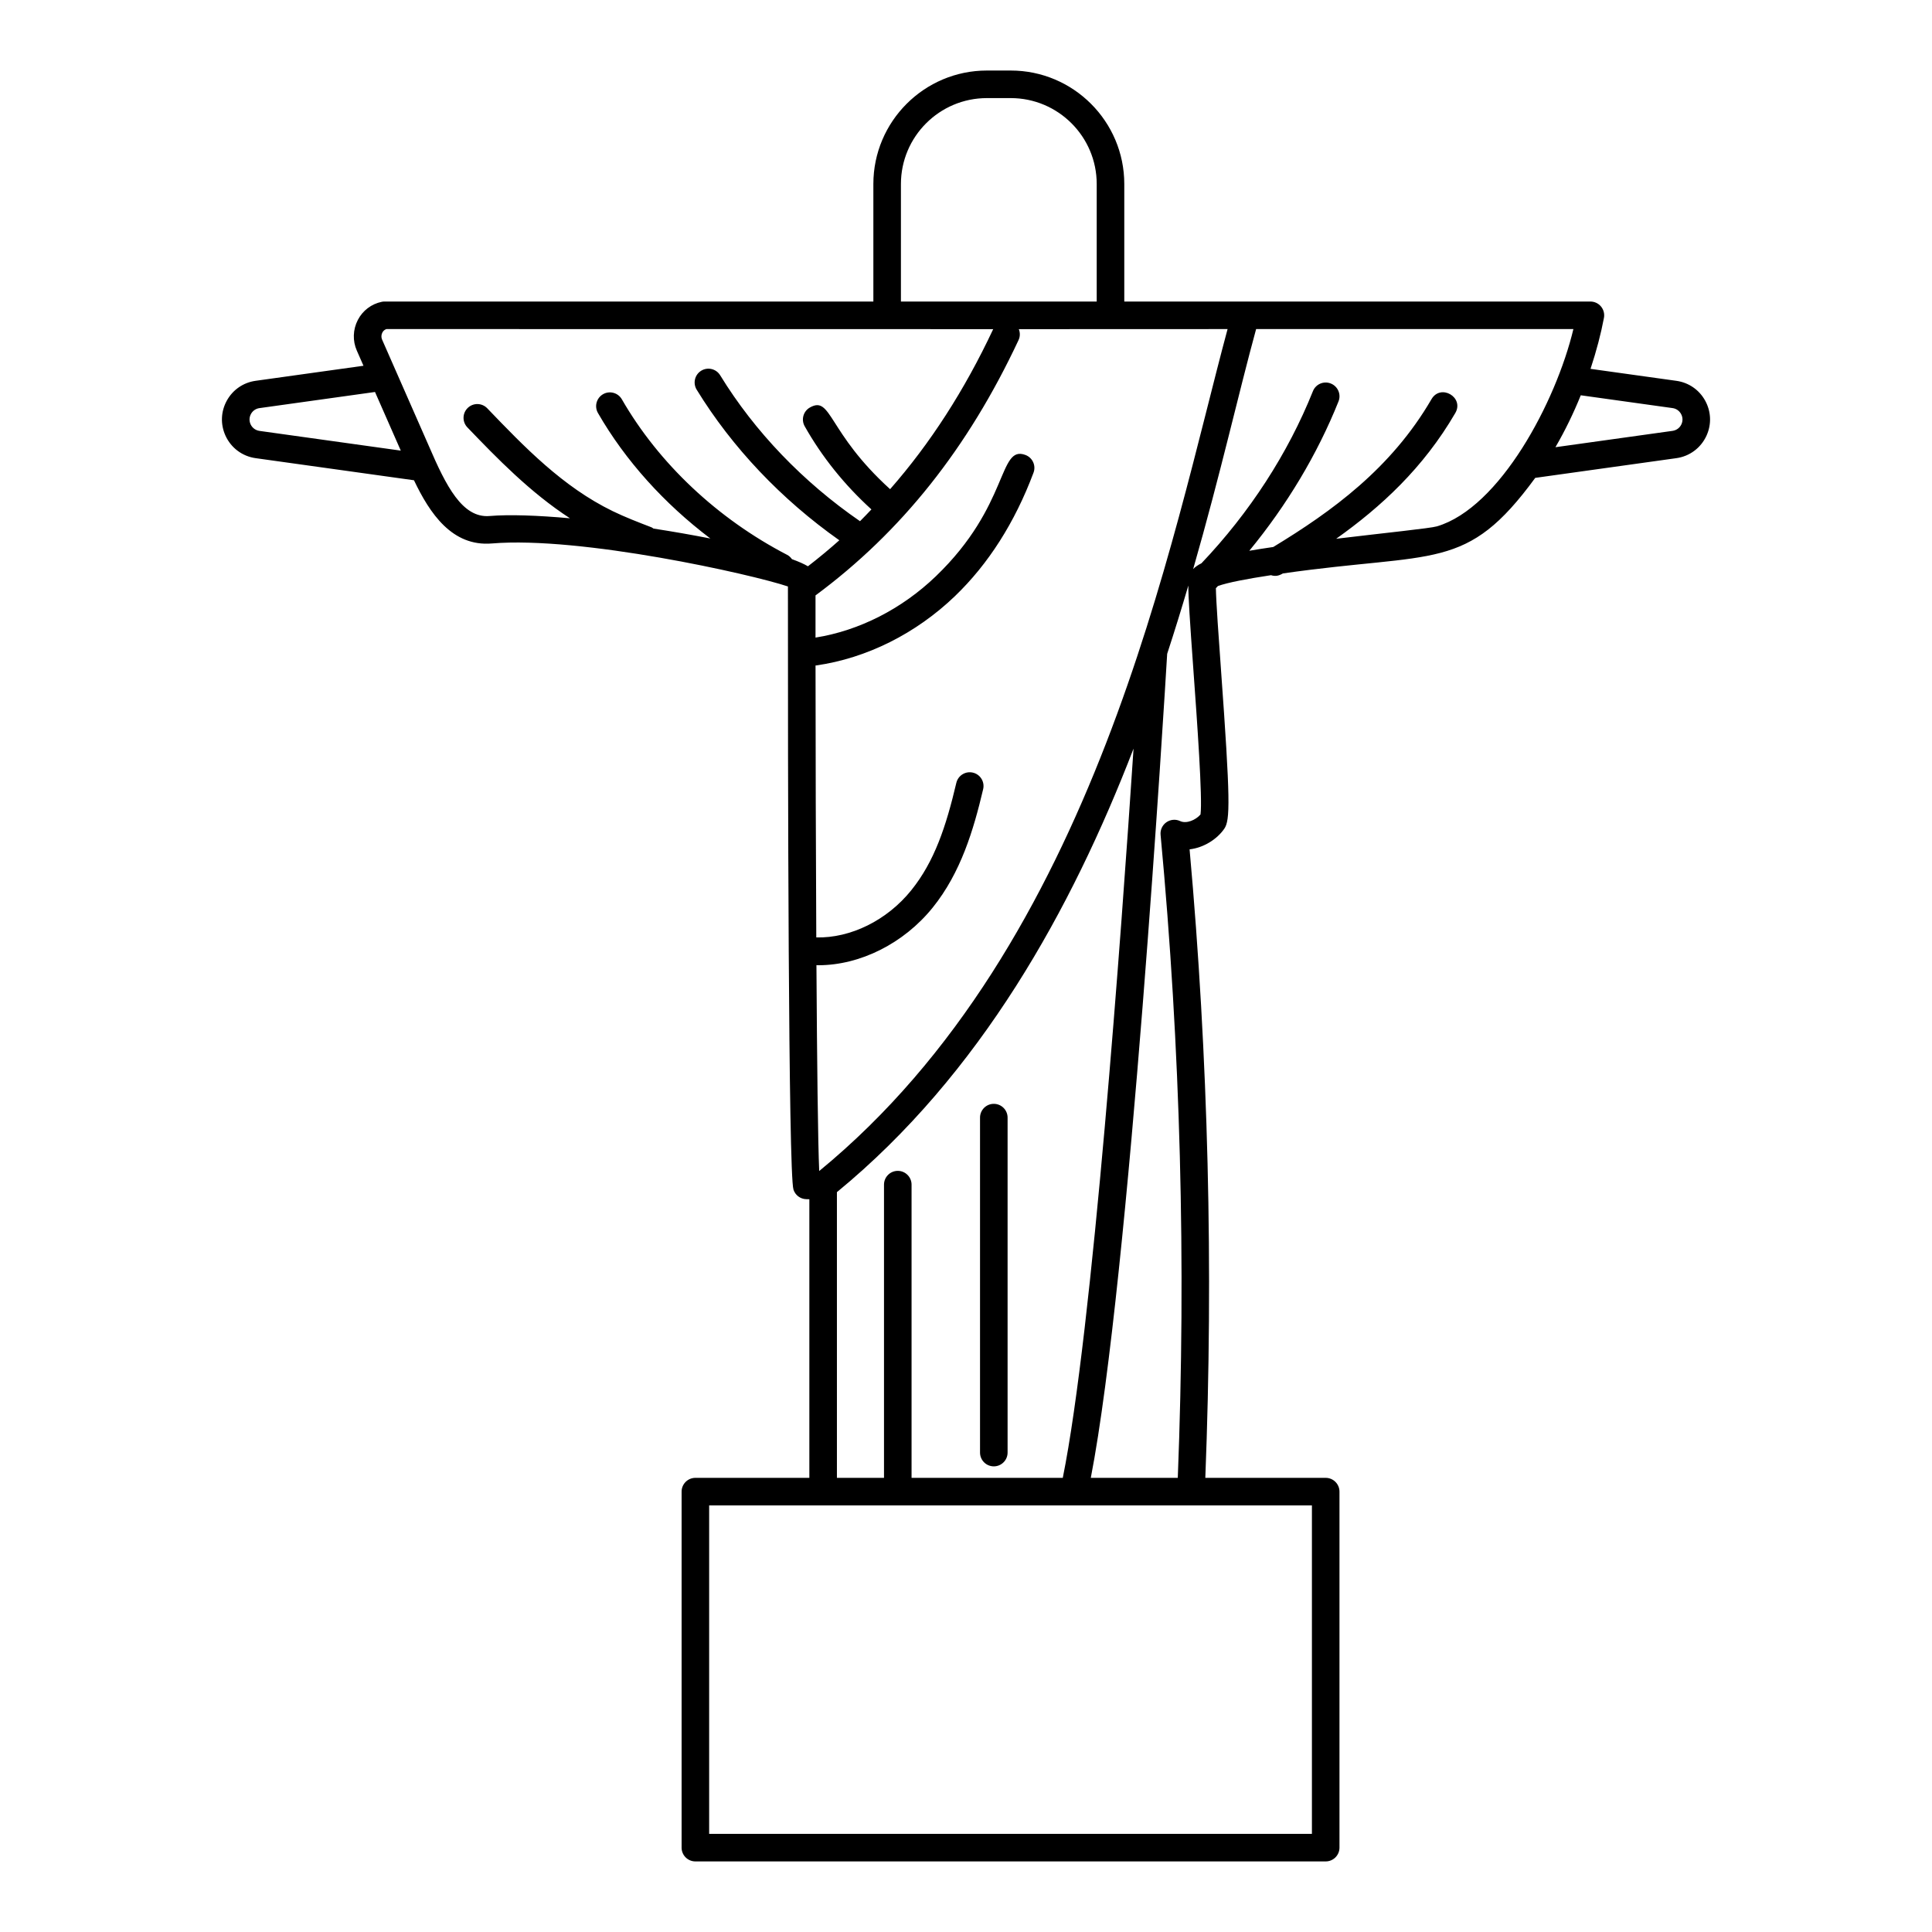 <?xml version="1.0" encoding="UTF-8"?>
<!-- Uploaded to: ICON Repo, www.svgrepo.com, Generator: ICON Repo Mixer Tools -->
<svg fill="#000000" width="800px" height="800px" version="1.1" viewBox="144 144 512 512" xmlns="http://www.w3.org/2000/svg">
 <g>
  <path d="m595.89 250.18c-1.59-2.887-4.371-4.801-7.637-5.258l-22.746-3.172c1.578-4.773 2.777-9.371 3.555-13.516 0.199-1.066-0.086-2.168-0.777-3.004s-1.723-1.32-2.809-1.32l-123.53-0.004v-31.141c0-16.582-13.492-30.074-30.078-30.074h-6.34c-16.582 0-30.078 13.492-30.078 30.074v31.141h-129.53c-0.246 0-0.492 0.023-0.734 0.074-2.754 0.566-5.07 2.32-6.356 4.809-1.32 2.555-1.418 5.519-0.266 8.133l1.762 4.008-28.582 3.988c-3.262 0.457-6.047 2.371-7.637 5.258-1.59 2.887-1.719 6.266-0.359 9.266 1.473 3.246 4.461 5.484 7.996 5.977l41.965 5.856c4.176 8.766 10.094 17.629 20.629 16.75 23.59-1.969 68.902 8.172 78.473 11.395-0.02 48.402 0.098 155.57 1.469 159.84 0.473 1.48 1.832 2.496 3.383 2.535l0.824 0.016v73.836h-30.203c-2.016 0-3.652 1.637-3.652 3.652v94.344c0 2.019 1.637 3.652 3.652 3.652h167.04c2.016 0 3.652-1.633 3.652-3.652v-94.344c0-2.016-1.637-3.652-3.652-3.652h-31.902c2.168-55.395 0.809-111.34-4.168-166.56 3.738-0.43 7.262-2.668 9.191-5.457 1.574-2.273 1.637-7.477-0.871-42.176-0.609-8.449-1.281-17.797-1.352-21.578 0.004-0.004 0.008-0.004 0.012-0.008 0.18-0.184 0.348-0.379 0.523-0.562 2.594-0.938 7.852-1.93 14.07-2.875 1.238 0.387 2.125 0.137 3.156-0.465 40.555-5.805 48.57-0.312 66.871-25.324l37.402-5.223c3.531-0.492 6.519-2.731 7.992-5.977 1.363-2.996 1.23-6.375-0.359-9.262zm-234.79 204.16c-0.34-7.738-0.578-28.703-0.734-54.57 0.168 0.004 0.336 0.027 0.508 0.027 11.055 0 22.645-5.766 30.32-15.301 7.414-9.207 10.801-20.512 13.352-31.352 0.465-1.965-0.754-3.93-2.715-4.391-1.961-0.461-3.93 0.754-4.391 2.715-2.723 11.562-5.797 20.828-11.934 28.449-6.453 8.02-16.129 12.734-25.18 12.508-0.121-22.754-0.184-48.484-0.199-72.062 0.062-0.008 0.129-0.004 0.191-0.016 13.359-1.91 26.406-8.434 36.742-18.355 8.875-8.527 15.887-19.535 20.832-32.719 0.711-1.887-0.246-3.992-2.133-4.699-7.269-2.727-4.176 13.344-23.758 32.156-9.02 8.664-20.312 14.395-31.879 16.238 0-3.809-0.004-7.539 0-11.176 22.781-16.863 40.387-39 53.809-67.676 0.445-0.949 0.426-1.984 0.066-2.887 5.656 0-20.492 0.008 55.328-0.02-14.977 55.488-34.875 162.96-108.23 223.13zm21.656-261.57c0-12.559 10.215-22.773 22.773-22.773h6.34c12.559 0 22.773 10.215 22.773 22.773v31.141l-51.887-0.004zm-172.35 63.664c-0.398-0.887-0.363-1.879 0.105-2.731 0.469-0.852 1.285-1.414 2.246-1.547l30.625-4.277 6.832 15.539-37.453-5.227c-1.039-0.148-1.922-0.805-2.356-1.758zm63.336 24.316c-7.223 0.598-11.547-8.004-16.043-18.457l-12.445-28.309c-0.254-0.578-0.227-1.266 0.07-1.844 0.168-0.328 0.484-0.73 1.066-0.934 31.254 0.004-81.855-0.008 160.82 0.02-7.641 16.277-16.707 30.301-27.32 42.41-16.648-15.102-15.5-24.875-21.25-21.648-1.758 0.992-2.375 3.219-1.387 4.977 4.594 8.145 10.551 15.551 17.684 22.035-1.004 1.043-1.992 2.109-3.023 3.125-15.09-10.391-27.898-23.73-37.062-38.676-1.055-1.719-3.301-2.258-5.019-1.207-1.719 1.055-2.258 3.301-1.207 5.023 9.418 15.359 22.469 29.086 37.805 39.914-2.688 2.391-5.457 4.691-8.316 6.894-1.02-0.609-2.449-1.242-4.242-1.891-0.324-0.453-0.723-0.859-1.25-1.129-18.473-9.586-34.039-24.234-43.828-41.238-1.008-1.746-3.238-2.352-4.984-1.344-1.746 1.008-2.348 3.238-1.344 4.984 7.285 12.656 17.59 24.031 29.785 33.254-4.789-0.941-9.891-1.836-15.074-2.633-0.176-0.102-0.312-0.246-0.508-0.324-3.434-1.32-6.984-2.688-10.277-4.285-13.258-6.438-23.43-17.027-33.266-27.266-1.398-1.457-3.711-1.5-5.164-0.102-1.453 1.395-1.5 3.707-0.102 5.16 7.859 8.184 16.598 17.207 27.18 24.09-8.465-0.762-16.027-1.039-21.301-0.602zm92.051 179.18c38.066-31.25 62.23-75.074 78.609-117.54-3.254 49.098-10.875 154.33-18.754 193.26h-40.074v-77.707c0-2.016-1.637-3.652-3.652-3.652-2.016 0-3.652 1.637-3.652 3.652v77.703h-12.477zm125.88 170.06h-159.74v-87.043h159.74zm-29.527-270.14c-1.281 1.48-3.738 2.523-5.391 1.746-1.184-0.559-2.582-0.434-3.652 0.316-1.074 0.754-1.66 2.023-1.535 3.328 5.293 56.457 6.789 113.72 4.559 170.4h-23.051c10.273-52.898 19.613-207.83 20.238-218.37 2.008-6.141 3.871-12.184 5.609-18.094-0.012 2.891 0.363 8.844 1.371 22.797 0.918 12.719 2.434 33.73 1.852 37.879zm62.668-76.363c-1.805 0.527-13.582 1.711-26.715 3.293 11.867-8.43 23.105-18.762 31.57-33.32 2.426-4.172-3.875-7.848-6.309-3.672-10.68 18.367-26.379 29.727-41.93 39.172-2.344 0.344-4.481 0.676-6.352 1 9.934-12.07 18.023-25.543 23.641-39.578 0.75-1.871-0.16-3.996-2.035-4.746-1.883-0.754-4 0.16-4.746 2.035-6.606 16.52-16.816 32.23-29.535 45.602-0.977 0.488-1.703 0.992-2.199 1.535 7.215-25.09 12.102-46.898 16.684-63.605h84.082c-4.621 19.34-19.496 47.336-36.156 52.285zm64.789-27.066c-0.434 0.961-1.316 1.613-2.356 1.762l-31.039 4.332c2.621-4.512 4.856-9.16 6.715-13.762l24.32 3.394c0.961 0.133 1.777 0.695 2.246 1.547 0.477 0.848 0.516 1.844 0.113 2.727z"/>
  <path d="m407.37 532.6c2.016 0 3.652-1.637 3.652-3.652v-88.766c0-2.019-1.637-3.652-3.652-3.652-2.016 0-3.652 1.633-3.652 3.652v88.77c0.004 2.016 1.637 3.648 3.652 3.648z"/>
 </g>
</svg>